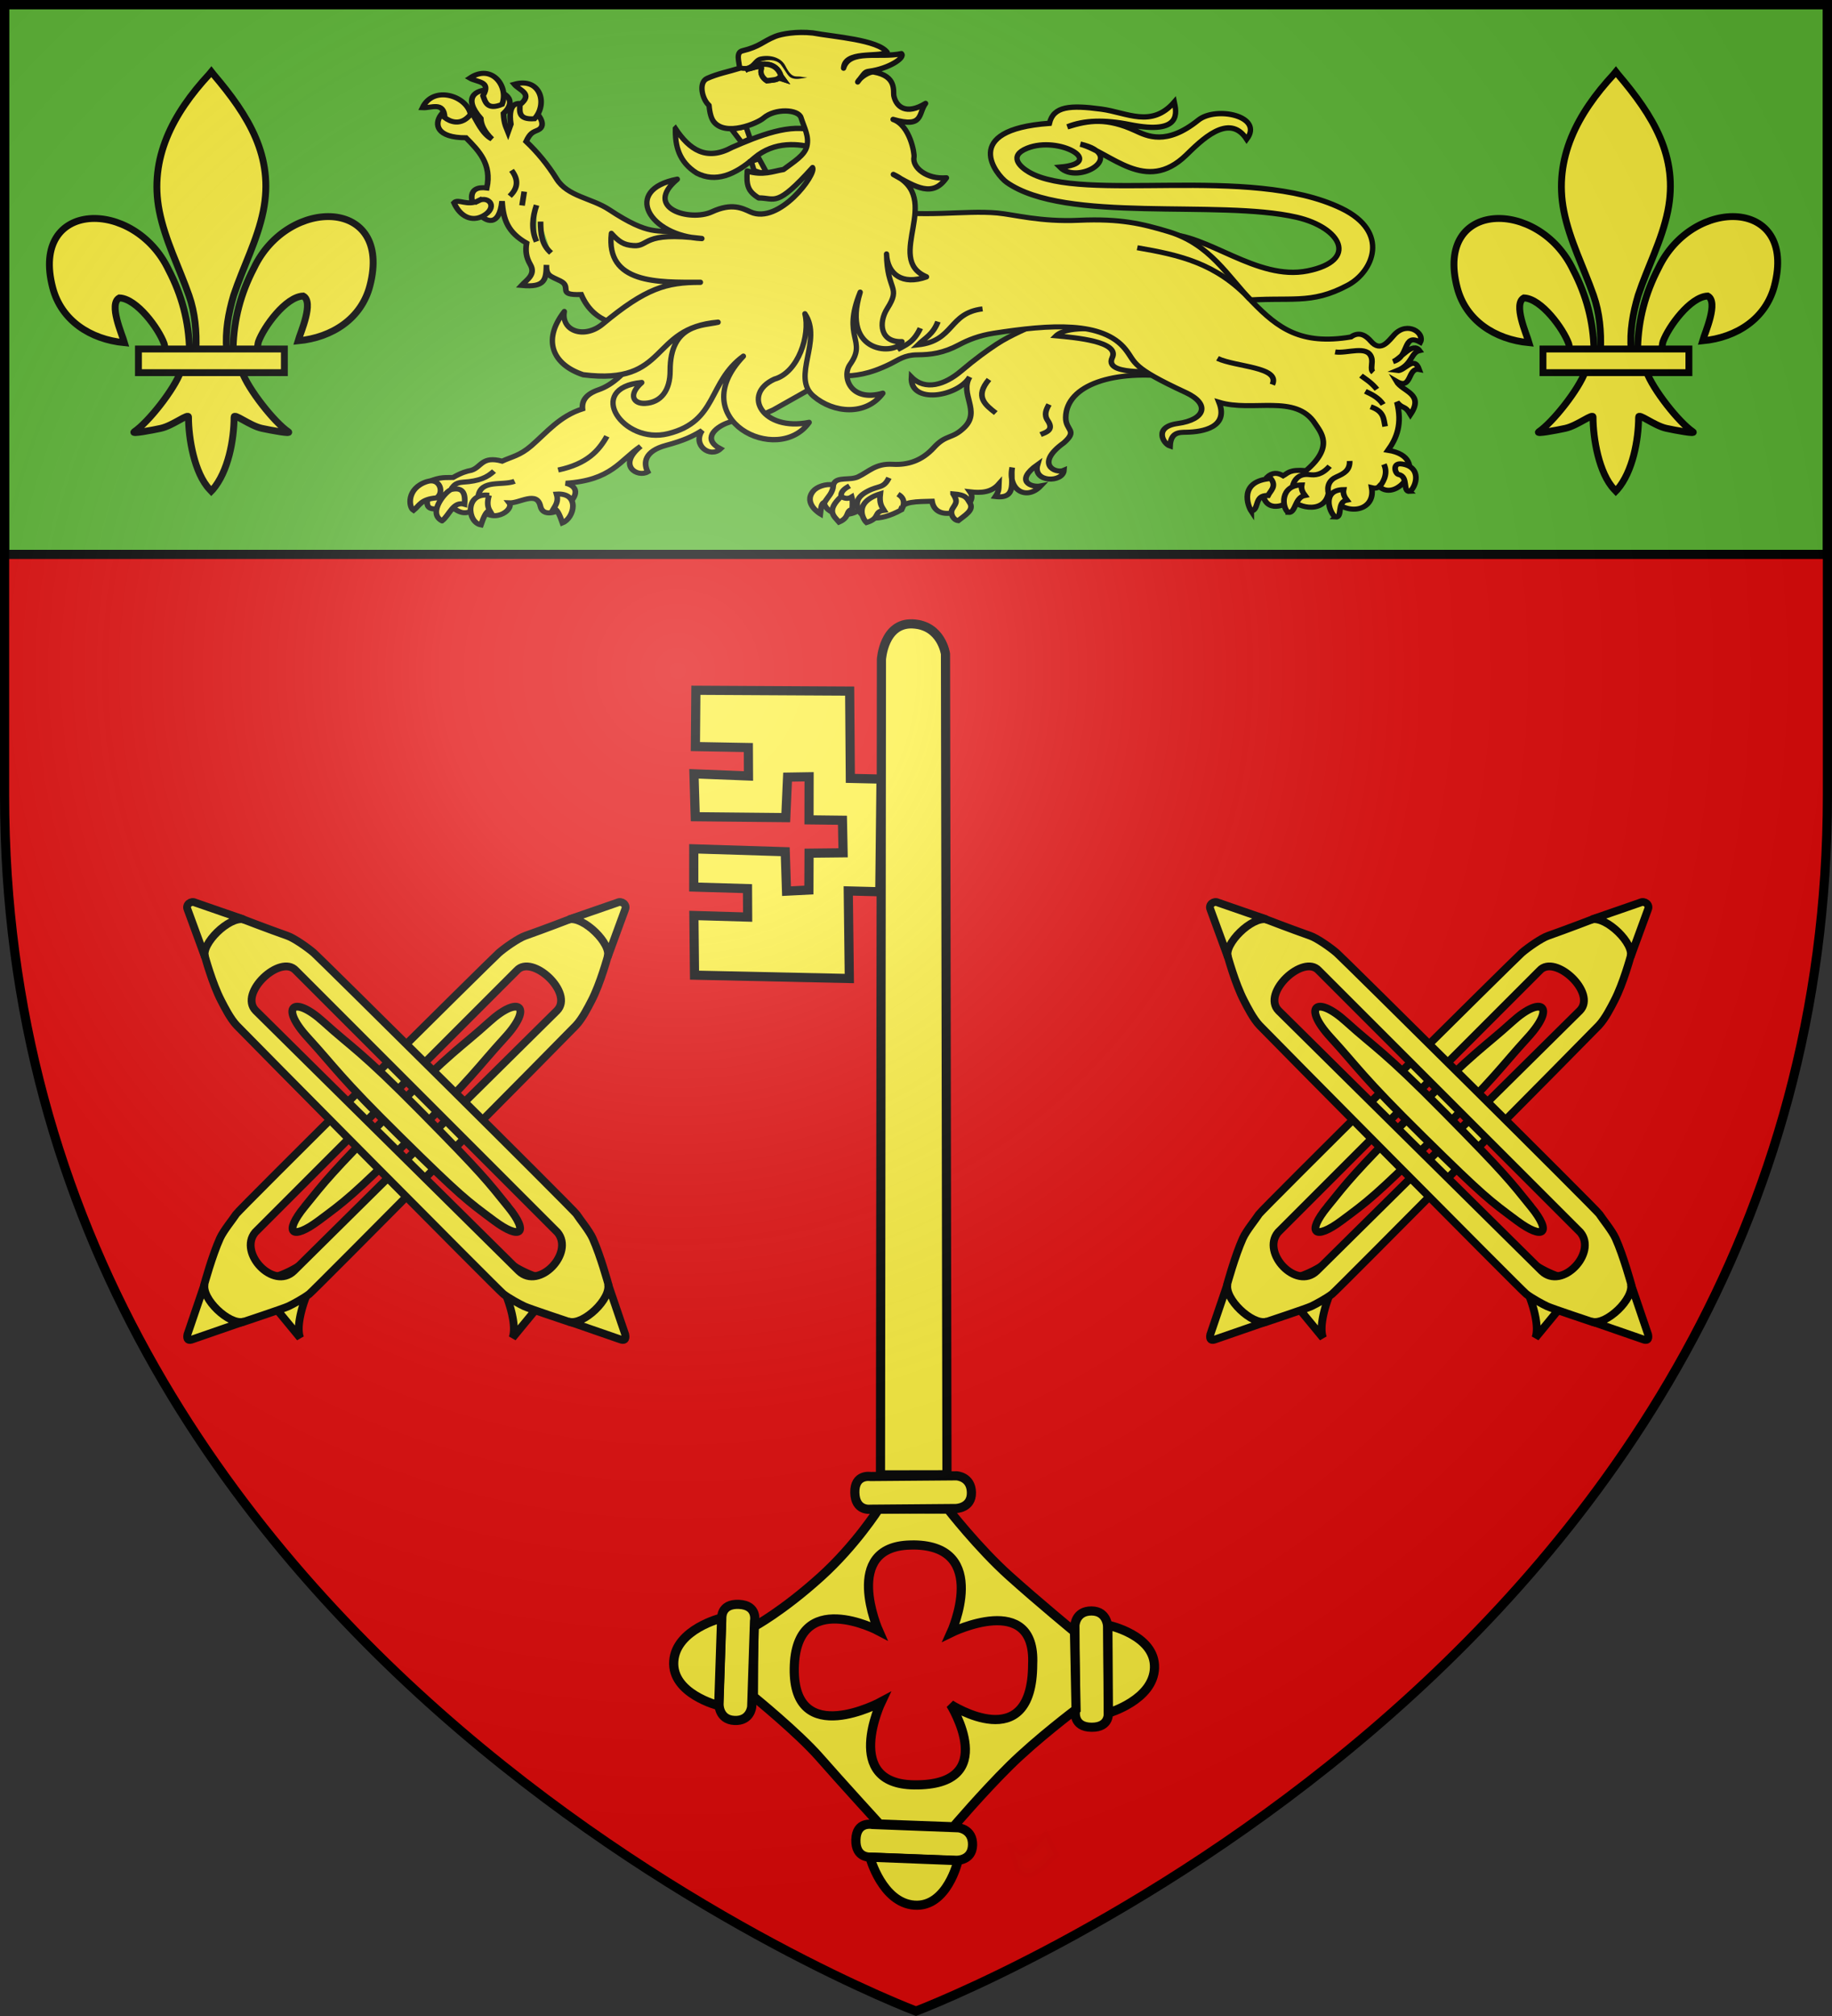 <?xml version="1.0" encoding="UTF-8" standalone="no"?>
<svg xmlns="http://www.w3.org/2000/svg" xmlns:xlink="http://www.w3.org/1999/xlink" width="600" height="660" version="1">
  <rect width="100%" height="100%" fill="#333333" stroke="none"/>
  <defs>
    <linearGradient id="a">
      <stop offset="0" stop-color="#fff" stop-opacity=".314"/>
      <stop offset=".19" stop-color="#fff" stop-opacity=".251"/>
      <stop offset=".6" stop-color="#6b6b6b" stop-opacity=".125"/>
      <stop offset="1" stop-opacity=".125"/>
    </linearGradient>
    <radialGradient id="ax" cx="221.445" cy="226.331" r="300" fx="221.445" fy="226.331" gradientTransform="matrix(1.353 0 0 1.349 -77.629 -85.747)" gradientUnits="userSpaceOnUse" xlink:href="#a"/>
    <path id="b" d="M0 0v1h.5L0 0z" transform="rotate(18 3.157 -.5)"/>
    <path id="c" d="M0 0v1h.5L0 0z" transform="rotate(18 3.157 -.5)"/>
    <path id="d" d="M0 0v1h.5L0 0z" transform="rotate(18 3.157 -.5)"/>
    <path id="e" d="M0 0v1h.5L0 0z" transform="rotate(18 3.157 -.5)"/>
    <path id="f" d="M0 0v1h.5L0 0z" transform="rotate(18 3.157 -.5)"/>
    <path id="g" d="M0 0v1h.5L0 0z" transform="rotate(18 3.157 -.5)"/>
    <path id="h" d="M0 0v1h.5L0 0z" transform="rotate(18 3.157 -.5)"/>
    <path id="i" d="M0 0v1h.5L0 0z" transform="rotate(18 3.157 -.5)"/>
    <path id="j" d="M0 0v1h.5L0 0z" transform="rotate(18 3.157 -.5)"/>
    <path id="k" d="M0 0v1h.5L0 0z" transform="rotate(18 3.157 -.5)"/>
    <path id="l" d="M0 0v1h.5L0 0z" transform="rotate(18 3.157 -.5)"/>
    <path id="m" d="M0 0v1h.5L0 0z" transform="rotate(18 3.157 -.5)"/>
    <path id="n" d="M0 0v1h.5L0 0z" transform="rotate(18 3.157 -.5)"/>
    <path id="o" d="M0 0v1h.5L0 0z" transform="rotate(18 3.157 -.5)"/>
    <path id="p" d="M0 0v1h.5L0 0z" transform="rotate(18 3.157 -.5)"/>
    <path id="q" d="M0 0v1h.5L0 0z" transform="rotate(18 3.157 -.5)"/>
    <path id="r" d="M0 0v1h.5L0 0z" transform="rotate(18 3.157 -.5)"/>
    <path id="s" d="M0 0v1h.5L0 0z" transform="rotate(18 3.157 -.5)"/>
    <path id="t" d="M0 0v1h.5L0 0z" transform="rotate(18 3.157 -.5)"/>
    <path id="u" d="M0 0v1h.5L0 0z" transform="rotate(18 3.157 -.5)"/>
    <path id="v" d="M0 0v1h.5L0 0z" transform="rotate(18 3.157 -.5)"/>
    <path id="w" d="M0 0v1h.5L0 0z" transform="rotate(18 3.157 -.5)"/>
    <path id="x" d="M0 0v1h.5L0 0z" transform="rotate(18 3.157 -.5)"/>
    <path id="y" d="M0 0v1h.5L0 0z" transform="rotate(18 3.157 -.5)"/>
    <path id="z" d="M0 0v1h.5L0 0z" transform="rotate(18 3.157 -.5)"/>
    <path id="A" d="M0 0v1h.5L0 0z" transform="rotate(18 3.157 -.5)"/>
    <path id="B" d="M0 0v1h.5L0 0z" transform="rotate(18 3.157 -.5)"/>
    <path id="C" d="M0 0v1h.5L0 0z" transform="rotate(18 3.157 -.5)"/>
    <path id="D" d="M0 0v1h.5L0 0z" transform="rotate(18 3.157 -.5)"/>
    <path id="E" d="M0 0v1h.5L0 0z" transform="rotate(18 3.157 -.5)"/>
    <path id="F" d="M0 0v1h.5L0 0z" transform="rotate(18 3.157 -.5)"/>
    <path id="G" d="M0 0v1h.5L0 0z" transform="rotate(18 3.157 -.5)"/>
    <path id="H" d="M0 0v1h.5L0 0z" transform="rotate(18 3.157 -.5)"/>
    <path id="I" d="M0 0v1h.5L0 0z" transform="rotate(18 3.157 -.5)"/>
    <path id="J" d="M0 0v1h.5L0 0z" transform="rotate(18 3.157 -.5)"/>
    <path id="K" d="M0 0v1h.5L0 0z" transform="rotate(18 3.157 -.5)"/>
    <path id="L" d="M0 0v1h.5L0 0z" transform="rotate(18 3.157 -.5)"/>
    <path id="M" d="M0 0v1h.5L0 0z" transform="rotate(18 3.157 -.5)"/>
    <path id="N" d="M0 0v1h.5L0 0z" transform="rotate(18 3.157 -.5)"/>
    <path id="O" d="M0 0v1h.5L0 0z" transform="rotate(18 3.157 -.5)"/>
    <path id="P" d="M0 0v1h.5L0 0z" transform="rotate(18 3.157 -.5)"/>
    <path id="Q" d="M0 0v1h.5L0 0z" transform="rotate(18 3.157 -.5)"/>
    <path id="R" d="M0 0v1h.5L0 0z" transform="rotate(18 3.157 -.5)"/>
    <path id="S" d="M0 0v1h.5L0 0z" transform="rotate(18 3.157 -.5)"/>
    <path id="T" d="M0 0v1h.5L0 0z" transform="rotate(18 3.157 -.5)"/>
    <path id="U" d="M0 0v1h.5L0 0z" transform="rotate(18 3.157 -.5)"/>
    <path id="V" d="M0 0v1h.5L0 0z" transform="rotate(18 3.157 -.5)"/>
    <path id="W" d="M0 0v1h.5L0 0z" transform="rotate(18 3.157 -.5)"/>
    <path id="X" d="M0 0v1h.5L0 0z" transform="rotate(18 3.157 -.5)"/>
    <path id="Y" d="M0 0v1h.5L0 0z" transform="rotate(18 3.157 -.5)"/>
    <path id="Z" d="M0 0v1h.5L0 0z" transform="rotate(18 3.157 -.5)"/>
    <path id="aa" d="M0 0v1h.5L0 0z" transform="rotate(18 3.157 -.5)"/>
    <path id="ab" d="M0 0v1h.5L0 0z" transform="rotate(18 3.157 -.5)"/>
    <path id="ac" d="M0 0v1h.5L0 0z" transform="rotate(18 3.157 -.5)"/>
    <path id="ad" d="M0 0v1h.5L0 0z" transform="rotate(18 3.157 -.5)"/>
    <path id="ae" d="M0 0v1h.5L0 0z" transform="rotate(18 3.157 -.5)"/>
    <path id="af" d="M0 0v1h.5L0 0z" transform="rotate(18 3.157 -.5)"/>
    <path id="ag" d="M0 0v1h.5L0 0z" transform="rotate(18 3.157 -.5)"/>
    <path id="ah" d="M0 0v1h.5L0 0z" transform="rotate(18 3.157 -.5)"/>
    <path id="ai" d="M0 0v1h.5L0 0z" transform="rotate(18 3.157 -.5)"/>
    <path id="aj" d="M0 0v1h.5L0 0z" transform="rotate(18 3.157 -.5)"/>
    <path id="ak" d="M0 0v1h.5L0 0z" transform="rotate(18 3.157 -.5)"/>
    <path id="al" d="M0 0v1h.5L0 0z" transform="rotate(18 3.157 -.5)"/>
    <path id="am" d="M0 0v1h.5L0 0z" transform="rotate(18 3.157 -.5)"/>
    <path id="an" d="M0 0v1h.5L0 0z" transform="rotate(18 3.157 -.5)"/>
    <path id="ao" d="M0 0v1h.5L0 0z" transform="rotate(18 3.157 -.5)"/>
    <path id="ap" d="M0 0v1h.5L0 0z" transform="rotate(18 3.157 -.5)"/>
    <path id="aq" d="M0 0v1h.5L0 0z" transform="rotate(18 3.157 -.5)"/>
    <path id="ar" d="M0 0v1h.5L0 0z" transform="rotate(18 3.157 -.5)"/>
    <path id="as" d="M0 0v1h.5L0 0z" transform="rotate(18 3.157 -.5)"/>
    <path id="at" d="M0 0v1h.5L0 0z" transform="rotate(18 3.157 -.5)"/>
  </defs>
  <path fill="#e20909" fill-rule="evenodd" d="M300 658.5s298.5-112.32 298.5-397.772V2.176H1.5V260.728C1.5 546.18 300 658.5 300 658.5z"/>
  <path fill="#5ab532" stroke="#000" stroke-width="3" d="M1.5 1.5h597l-0 180H1.5z"/>
  <g fill="#fcef3c" stroke="#000" stroke-width="3.867">
    <path stroke-width="3" d="M342.426 601.504c-.469.612-1.038 1.164-1.57 1.728-.692.883-1.528 1.625-2.346 2.385-.836.581-1.736 1.063-2.615 1.575-.712.682-1.184.2-1.91.175-.675-.384-1.268-.889-1.885-1.356l1.744 5.791c.666.476 1.29 1.03 2.066 1.326.895.008 1.595.288 2.387-.411.906-.54 1.829-1.051 2.703-1.643.843-.77 1.711-1.514 2.408-2.427.552-.538 1.075-1.108 1.714-1.546z" opacity=".01"/>
    <g fill-rule="evenodd" stroke-width="5.18">
      <path d="M133.94 681.405l-29.361 38.129s-6.248 6.091 2.226 12.615c8.473 6.525 12.69-1.649 12.69-1.649l29.612-38.455s4.693-6.769-2.476-12.29c-7.17-5.521-12.69 1.649-12.69 1.649z" transform="matrix(-.462 -.356 -.351 .456 663.836 269.633)"/>
      <path d="M104.221 719.871s-15.631-21.543-5.051-36.365c10.816-15.152 35.355-3.03 35.355-3.03z" transform="matrix(-.462 -.356 -.351 .456 663.836 269.633)"/>
    </g>
    <path fill-rule="evenodd" stroke-width="3" d="M287.786 493.981c-0.0 0-7.54 11.898-18.982 22.23-12.526 11.31-21.915 16.339-21.915 16.339l-.145 22.836c-0 0 14.637 11.899 21.673 19.927 7.036 8.029 19.661 21.842 19.661 21.842l24.17.897c-0 0 9.484-11.132 18.376-19.927 8.892-8.795 21.794-18.497 21.794-18.497l-.509-25.43c0 0-11.817-9.715-21.406-18.327-10.109-9.079-20.024-21.818-20.024-21.818zm11.564 11.806c25.046.325 12.17 28.679 12.17 28.679 0 0 27.775-13.689 26.691 10.351-.065 30.6-26.885 13.212-26.885 13.212 0 0 16.743 26.685-12 26.303-23.537-.313-10.715-27.151-10.715-27.151 0 0-28.852 15.619-28.485-10.933.37-26.782 27.612-12.364 27.612-12.364 0 0-12.22-27.574 10.376-28.073.417-.009.839-.029 1.236-.024z"/>
    <g fill-rule="evenodd" stroke-width="5.18">
      <path d="M133.94 681.405l-29.361 38.129s-6.248 6.091 2.226 12.615c8.473 6.525 12.69-1.649 12.69-1.649l29.612-38.455s4.693-6.769-2.476-12.29c-7.17-5.521-12.69 1.649-12.69 1.649z" transform="matrix(.366 -.444 -.451 -.37 571.421 920.639)"/>
      <path d="M104.221 719.871s-15.631-21.543-5.051-36.365c10.816-15.152 35.355-3.03 35.355-3.03z" transform="matrix(.366 -.444 -.451 -.37 571.421 920.639)"/>
    </g>
    <g fill-rule="evenodd" stroke-width="5.18">
      <path d="M133.94 681.405l-29.361 38.129s-6.248 6.091 2.226 12.615c8.473 6.525 12.69-1.649 12.69-1.649l29.612-38.455s4.693-6.769-2.476-12.29c-7.17-5.521-12.69 1.649-12.69 1.649z" transform="matrix(.448 .374 .369 -.441 -75.973 808.176)"/>
      <path d="M104.221 719.871s-15.631-21.543-5.051-36.365c10.816-15.152 35.355-3.03 35.355-3.03z" transform="matrix(.448 .374 .369 -.441 -75.973 808.176)"/>
    </g>
    <path fill-rule="evenodd" stroke-width="3" d="M313.015 493.86l-27.918.229s-4.995.755-5.13-5.429c-.135-6.183 5.135-5.275 5.135-5.275l28.156-.231s4.777.199 4.892 5.431c.114 5.232-5.135 5.275-5.135 5.275zm-3.358-279.75s-1.293-9.453-10.781-9.86c-9.488-.407-10.198 11.646-10.198 11.646l-.312 266.956 21.774-.037zm-21.517 77.84l-10.323-.277.346 28.674-50.7-1.097-.205-19.531 17.602.514-.045-9.317-17.602-.514.005-12.506 29.955.938.424 12.912 7.319-.372.062-12.058 11.144-.121-.216-10.662-10.948-.128.03-14.1-7.046.113-.593 13.254-29.645-.291-.419-14.05 17.855.712-.045-9.317-17.349-.315.162-18.435 50.365.276.219 28.573 10.05.229z"/>
  </g>
  <g id="av" fill="#fcef3c" stroke="#000" stroke-width="2" transform="translate(-34.652 -80.391) scale(1.277)">
    <use width="100%" height="100%" transform="matrix(-1 0 0 1 262.696 0)" xlink:href="#au"/>
    <g id="au" fill-rule="evenodd" stroke-width="4.119">
      <path stroke-width="2" d="M177.824 382.578a141123772759435870 141123772759435870 0 0 0-14.173 14.168c1.717-4.575-3.341-17.189-8.058-21.371l2.067-2.066c4.972 4.839 10.834 8.787 20.165 9.269z"/>
      <path stroke-width="2" d="M81.262 299.988c1.904-1.845 4.906-2.576 8.123-1.383 0 0 6.704 2.581 11.459 4.251 1.784.626 5.219 3.05 6.759 4.379 1.632 1.408 66.652 65.823 67.396 66.99.829 1.3 3.249 4.213 4.152 6.214 2.001 4.436 4 11.75 4 11.75 1.012 4.779-4.2 11.439-9.927 9.688 0 0-10.37-3.447-11.62-4.026-1.089-.504-3.974-2.07-5.365-3.156-1.303-1.017-66.551-66.872-68.405-68.857-1.664-1.783-3.1-4.662-3.991-6.374-2.255-4.336-4.172-11.386-4.172-11.386-1.133-3.283-.314-6.246 1.589-8.09zm13.464 13.598c-2.644 2.545-4.238 6.205-2.008 8.466l67.493 66.743c5.198 4.984 14.284-4.629 9.906-9.902l-67.107-67.129c-1.946-2.156-5.641-.723-8.284 1.823z"/>
      <path stroke-width="2" d="M89.664 298.665l-12.497-4.326c-1.016-.519-2.477.499-1.934 1.744l4.502 12.279c-1.191-3.389 6.203-10.564 9.928-9.697zm83.474 103.131l13.027 4.51c1.06.423 1.578.084 1.337-1.189l-4.436-13.018c.926 3.81-6.299 10.628-9.928 9.697zm-15.688-29.471c5.566 6.882 3.125 8.59-3.594 3.593-6.895-5.129-8.356-6.089-23.993-21.497-15.774-15.543-16.703-17.729-23.823-25.508-7.242-7.913-3.674-10.956 4.008-4.006 7.545 6.826 9.436 7.249 25.247 23.27 15.675 15.883 16.799 17.525 22.156 24.149z"/>
    </g>
  </g>
  <g id="aw" fill="#fcef3c" stroke="#000" stroke-width="2.25">
    <path fill-rule="evenodd" d="M76.345 113.941c.214-9.315 2.519-17.973 6.809-26.178 11.234-23.633 45.545-23.069 37.981 5.835-2.787 10.651-12.255 16.911-23.503 17.984.812-2.806 5.277-12.728 1.673-14.669-5.764.218-12.922 10.18-14.643 14.93-.248.682-.179 1.47-.456 2.141M62.056 114.557c-.214-9.315-2.519-17.973-6.809-26.178-11.234-23.633-45.545-23.069-37.981 5.835C20.052 104.866 29.52 111.126 40.768 112.199c-.812-2.806-5.277-12.728-1.673-14.669 5.764.218 12.922 10.18 14.643 14.93.248.682.179 1.47.456 2.141"/>
    <path d="M68.537 24.308C56.702 37.065 48.756 51.816 52.181 69.118c1.89 9.545 6.471 18.385 9.702 27.58 2.02 5.769 2.537 11.795 2.298 17.859h10.041c-.481-6.108.572-12.028 2.298-17.859 3.078-9.252 7.762-18.028 9.702-27.58 3.628-17.859-4.888-31.327-16.304-44.753l-.698-.89z"/>
    <path fill-rule="evenodd" d="M59.173 121.628c-2.099 5.883-10.658 16.658-15.204 19.729-1.179.797 5.636-.459 8.688-1.128 4.002-.877 9.204-5.142 9.082-3.637-.011 6.892 1.926 18.392 6.977 23.676l.478.509.494-.509c5.049-5.889 6.952-16.244 6.977-23.676-.122-1.505 5.08 2.759 9.082 3.637 3.051.669 9.867 1.924 8.688 1.128-4.546-3.071-13.101-13.846-15.2-19.729z"/>
    <path d="M45.341 114.258h47.795v7.744H45.341z"/>
  </g>
  <use width="600" height="660" fill="#fcef3c" transform="translate(335)" xlink:href="#av"/>
  <use width="100%" height="100%" transform="translate(460)" xlink:href="#aw"/>
  <path fill="#fcef3c" stroke="#000" stroke-width="1.75" d="M381.412 76.719c13.804-.451 30.095 15.353 46.854 11.972 16.862-3.402 10.954-14.207-3.592-17.559-25.703-5.923-75.778 2.126-95.012-11.464-3.197-2.259-15.553-17.153 14.04-19.3 1.306-5.611 6.787-6.012 16.978-4.644 8.469 1.137 16.431 6.288 23.916-2.322.606 3.044 2.855 10.93-14.611 7.401-8.076-1.646-14.942-1.498-20.406.726 7-2.221 12.983-3.029 22.202 1.215 3.847 1.771 10.161 5.047 20.665-3.4 5.823-4.683 21.599-1.338 15.862 6.248-5.822-8.994-15.117.626-19.875 5.224-13.239 12.795-24.486-.866-34.609-3.628 15.699 3.681-.693 13.553-6.693 7.546 15.405-1.348-.249-10.438-10.733-6.196-6.182 2.501-2.386 6.055.559 7.784 17.554 10.304 72.35-2.642 102.411 11.907 16.025 7.756 10.316 20.7 2.122 25.104-12.391 6.66-18.576 3.656-35.508 5.151z"/>
  <g fill="#fcef3c" stroke="#000" stroke-width="2.166">
    <path d="M285.644 328.948c-22.906-3.521-41.206 3.234-41.421 17.214-.089 5.809 4.781 5.423-.69 10.91-11.243 9.06-3.309 13.47 0 11.835-.327 5.419-12.108 5.39-10.069-2.455-8.869 7.083-2.452 9.976 1.193 9.179-5.516 6.519-12.742 1.63-10.876-7.952-.899 5.065 2.306 13.76-6.455 12.524 1.358-2.244 1.246-2.855 1.345-5.414-2.886 3.694-6.839 3.918-11.028 3.379 4.125 6.422-12.854 14.919-14.524 4.035-5.659.2-11.649-.03-11.835 3.766-8.407 5.286-15.238 4.042-16.138-.117-2.389 3.006-11.818 3.253-13.29-2.847.985-2.226 1.782-3.325 3.725-8.333 1.198-3.088 6.238-1.312 9.297-2.959 4.071-2.192 6.755-5.815 13.179-5.379 5.682.385 11.099-1.427 15.706-7.116 4.842-5.98 6.965-3.473 11.729-8.753 6.37-7.059-1.966-14.397 2.035-21.669-4.509 8.55-23 11.953-22.268.054 5.292 6.004 12.763 3.324 18.926-2.552 5.454-5.2 9.694-8.642 13.681-11.605 9.84-7.315 29.95-14.308 33.621-19.904z" transform="matrix(.857 0 0 .762 139.742 -127.147)"/>
    <path d="M234.619 353.564c2.284-1.028 5.159-2 2.712-6.041-1.497-2.473-.624-4.603.493-6.904m-22.932-10.726c-5.578 7.385-1.451 10.887 2.589 14.425" transform="matrix(.857 0 0 .762 139.742 -127.147)"/>
    <path d="M834.067 1204.946c-1.128-2.821-1.076-5.569 3.513-8.247 4.202-2.452 5.981-1.02 8.014-5.671m4.611 14.035s2.93-4.454-1.159-7.008m-21.695.968c-.287-1.811 1.013-3.27 3.193-4.532" transform="matrix(.857 0 0 .762 -433.539 -751.132)"/>
  </g>
  <path fill="#fcef3c" stroke="#000" stroke-width="2.166" d="M824.38 1194.078c-.23 3.564-2.111 5.066-3.322 7.403-1.54.502-1.412 3.008-1.658 5.064 0 0-6.659-4.423-2.759-9.781 1.394-1.915 4.857-3.303 7.739-2.686zm2.971 4.946c-5.901 6.282-2.749 8.456-.824 11.022 4.31-2.083 2.345-4.877 5.048-5.46-0-1.751.29-3.357-.206-5.357-1.339.933-2.678.783-4.017-.206zm14.937-1.133c-.448 4.226.564 5.534 1.442 7.108-4.21.62-1.209 3.301-6.696 5.254-1.131-1.147-5.376-8.579 5.254-12.361zm27.813 0c1.824 3.228 1.262 3.816-.198 6.377-1.137 1.995.272 4.922 2.155 5.16 2.425-2.212 6.27-4.546 4.436-7.649-1.086-1.838-1.244-3.455-6.393-3.889z" transform="matrix(.857 0 0 .762 -433.539 -751.132)"/>
  <g fill="#fcef3c" stroke="#000" stroke-width="2.166">
    <path d="M147.099 333.678l3.759-39.667-66.802 19.889c-7.528 13.556-13.463 18.507-18.336 20.396-4.65 1.802-6.485 4.548-6.181 8.241-8.712 3.1-13.588 10.034-19.572 15.864-4.338 4.226-7.449 4.681-11.125 6.593-7.779-2.366-7.856 2.534-11.743 3.914-1.814.378-3.871 1.061-7.005 3.09-2.698.157-4.603-.478-9.477 1.854 2.787 3.575-6.669 15.724 8.278 10.257 2.916 2.307 6.033 5.587 10.882-.162 4.678 9.074 13.852 2.029 11.743-1.03 4.065.21 10.604-5.348 11.949 1.442 1.827 9.22 21.32-6.519 9.683-9.889 17.448-1.257 20.613-9.71 28.637-15.864-9.136 8.251-1.131 13.576 2.678 10.979-1.73-3.937-1.204-8.9 7.005-11.391 6.844-2.077 10.134-3.834 13.803-6.387-3.853 6.39 3.111 11.996 7.005 7.889-7.083-4.175-1.975-9.128 2.31-11.01 7.306-3.209 4.593 1.092 17.88-5.738zm-96.856 35.124c11.046-2.615 15.49-8.256 18.623-14.498" transform="matrix(.857 0 0 .762 139.742 -127.147)"/>
    <path d="M678.295 1195.769c.864-.958 1.302-2.66 4.499-2.875 6.393-.43 9.315-2.117 11.874-4.749m-5.999 10.624c1.058-7.135 9.181-4.263 13.873-6.249" transform="matrix(.857 0 0 .762 -433.539 -751.132)"/>
  </g>
  <path fill="#fcef3c" stroke="#000" stroke-width="2.166" d="M83.605 310.25c-9.304-4.476-19.324-3.361-24.569-16.857-9.637.401-3.247-3.227-7.954-5.833-3.898-2.158-5.467-2.188-5.303-6.893-.133 6.197-.424 9.8-9.545 8.838 2.014-2.446 5.587-4.707 3.358-9.014-1.621-3.133-1.891-5.97-1.414-9.191-7.099-4.564-8.936-9.98-9.368-18.029-2.103 22.419-20.827-7.883-5.833-5.656 1.939-10.248-2.988-15.919-7.954-21.564-22.549.001-3.76-23.068 2.651-9.898 1.249 1.991 3.499 8.284 7.247 10.429-2.902-3.194-4.166-6.115-4.242-8.838-14.089-17.862 20.255-14.168 8.661-2.121.25 4.685 1.073 5.934 1.768 7.954l1.061-3.358c-2.716-19.598 17.54-1.381 10.429 2.475-2.032 1.005-3.022 1.195-4.596 4.949 4.376 4.631 8.298 10.004 11.666 16.085 4.224 7.626 13.298 8.163 20.15 13.257 15.905 11.823 18.252 8.041 25.806 10.075l13.99 21.597zM43.515 262.068c.034 5.003.353 9.892 4.019 13.442m-5.543-20.51c-1.576 5.22-2.103 10.44 0 15.66m-9.562-30.627c2.931 4.288 2.283 7.906-.693 11.087m5.543-1.94l-.831 5.959" transform="matrix(.857 0 0 .762 139.742 -127.147)"/>
  <g fill="#fcef3c" stroke="#000" stroke-width="2.166">
    <path d="M240.537 311.152c7.562.759 24.382 2.455 21.452 9.37-1.973 4.658 4.306 5.611 8.754 5.918 4.096.282 4.97-1.166 5.548-2.096l-15.041-16.124c-4.766.128-16.663-1.426-20.713 2.932z" transform="matrix(.857 0 0 .762 139.742 -127.147)"/>
    <path d="M172.858 256.901c16.272 3.711 32.483.165 45.207 1.469 6.433.66 16.463 3.889 31.16 3.136 15.936-.817 24.236 1.506 34.169 4.842 16.069 5.397 22.638 19.178 32.141 30.182 9.811 11.359 18.571 18.711 37.66 15.105 3.264-2.604 5.864-.492 7.642 1.837 3.882 5.085 6.922-.412 9.038-2.9 5.016-5.898 11.642-.598 9.839 3.326-6.825-4.32-4.033 6.413-10.394 8.315 2.83-1.063 7.515-8.791 10.116-4.712-3.469.912-2.601 5.871-8.592 8.592 2.792.468 6.409-6.926 8.453-.485-4.59-1.019-2.602 9.088-8.731 5.058 2.393 4.601 10.781 5.205 5.405 14.274-2.209-4.204-2.818-2.101-5.197-5.335 2.133 9.3-.026 15.453-3.395 20.718 17.001 3.011 3.607 22.994-3.395 15.521-.586.727-1.516.936-2.841.554 1.714 10.704-11.243 12.853-16.491 2.356-1.789 9.94-13.979 5.292-13.72 2.217-1.15 2.174-9.276 6.971-11.225-.97-.342-2.411.687-5.28 1.386-8.038 2.079-2.307 4.157-2.069 6.236-.693 1.828-1.155 2.371-2.805 8.731-2.217 10.824-10.324 5.612-16.48 3.395-20.302-7.41-12.777-23.788-4.718-36.655-9.077 3.8 10.717-6.085 12.764-12.472 12.888-2.749.054-5.986-.075-6.236 5.959-2.591-.968-6.435-8.256 2.91-9.701 10.704-1.655 12.407-8.472 3.118-13.304-21.391-11.126-18.952-12.759-23.074-18.57-8.677-12.233-28.599-10.734-50.305-6.929-5.631.987-9.763 2.868-13.304 4.989-6.014 3.602-10.836 4.258-15.937 4.296-4.892.037-7.121 2.149-10.255 3.88-8.593 4.746-13.533 4.996-18.016 5.266z" transform="matrix(.857 0 0 .762 139.742 -127.147)"/>
    <path d="M347.192 318.067c4.626.81 12.32-3.103 13.875 2.437.651 2.32-.681 5.147.672 6.291m-.981 14.832c5.27 1.99 4.892 5.349 5.531 8.462m-7.577-15.098c2.563 1.338 5.105 2.716 6.803 5.641m-8.462-12.388c1.966 1.644 3.841 2.836 6.084 5.862" transform="matrix(.857 0 0 .762 139.742 -127.147)"/>
    <path d="M1013.64 1198.053c-.796-3.469.219-6.077 3.042-7.466 2.688-1.322 5.123-2.73 4.978-6.803m-21.846 11.172c.521-2.993 2.372-5.862 6.415-5.309 2.282.312 4.655.229 7.798-3.595m18.97 9.07c.937-1.557 3.654-5.422 1.77-9.9" transform="matrix(.857 0 0 .762 -433.539 -751.132)"/>
    <path d="M302.218 320.846c7.049 3.731 24.16 3.591 20.961 11.263m-51.621-58.817c16.26 3.161 30.081 6.615 43.046 22.128m-102.176 4.152c-13.042 1.757-10.717 13.73-24.716 15.486 2.66-2.969 5.759-4.403 7.665-10.011m-15.486 12.045c3.021-1.965 6.135-2.907 8.76-9.229" transform="matrix(.857 0 0 .762 139.742 -127.147)"/>
  </g>
  <path fill="#fcef3c" stroke="#000" stroke-width="2.166" d="M984.056 1205.332c3.22-.591.897-7.009 6.423-6.7.853-1.998 3.409-3.9 1.06-7.296-12.522 1.103-8.695 11.956-7.483 13.997zm14.144.588c2.987.266 2.33-6.458 6.4-7.315-.898-1.325-1.567-2.736-1.257-4.515-8.366.122-7.596 9.742-5.143 11.829zm18 2c2.987.266.33-6.458 4.401-7.315-.898-1.325-1.567-2.736-1.257-4.515-8.366.122-5.596 9.742-3.143 11.829zm28.485-11.029c-2.987.266-.33-6.458-4.401-7.315-1.263-.391-2.443-5.091 1.257-4.515 7.852 1.224 5.596 9.742 3.143 11.829zM672.67 1199.644c3.086-2.075 1.445-8.839-3.625-6.999-7.906 2.869-7.003 11.082-5.124 12.373 2.264-2.063 2.811-4.842 8.749-5.374zm2.125 9.874c-5.808-3.462 1.649-13.013 3.625-13.498 4.512-1.107 5.364 1.841 4.999 6.374-4.361-1.491-5.777 4.676-8.624 7.124zm17.998-10.999c-9.373-1.274-8.4 11.588-3.125 12.748 1.004-3.251 2.042-6.157 3.375-6.124-.847-1.597-1.067-3.696-.25-6.624zm25.786-.5c9.123-.649 6.775 10.338 2.25 12.373-1.004-3.251-2.042-6.157-3.375-6.124.847-1.597 1.942-3.321 1.125-6.249z" transform="matrix(.857 0 0 .762 -433.539 -751.132)"/>
  <g fill="#fcef3c" stroke="#000" stroke-width="2.166">
    <path d="M6.893 217.389c-.327-7.131-5.133-4.024-8.484-4.242 4.078-9.798 16.936-5.13 18.382 2.828-3.693 5.2-7.86 3.173-9.898 1.414zm12.903 35.704c-4.295 2.473-7.742-1.065-9.368.884 2.429 6.08 6.849 8.265 11.136 5.656 2.686-1.635 3.565-3.886 2.828-5.479-.601-1.298-2.475-2.282-4.596-1.061z" transform="matrix(.857 0 0 .762 139.742 -127.147)"/>
    <path d="M690.461 1026.861c3.283-6.339-2.257-5.698-5.05-7.562 8.431-6.447 15.055 3.672 12.329 11.287-5.799 2.657-6.393-1.182-7.279-3.724zm14.102 3.906c5.253-4.834-.172-6.126-2.159-8.834 10.127-3.174 12.892 8.6 7.725 14.823-6.358.513-5.603-3.297-5.566-5.989z" transform="matrix(.857 0 0 .762 -433.539 -751.132)"/>
  </g>
  <path fill="#fcef3c" stroke="#000" stroke-width="1.75" d="M221.203 42.095c-.113 5.631 1.078 10.847 6.968 14.569 6.175 3.182 12.472.666 18.81-4.903 6.699-5.728 14.756-4.723 19.844-3.303.838-2.648-.19-3.725.038-5.498-7.606-2.923-18.68 1.613-27.11 5.295-8.44 4.559-13.972.739-18.55-6.16z"/>
  <path fill="#fcef3c" stroke="#000" stroke-width="1.75" d="M251.163 56.701l-2.593-4.758-2.525.849.913 3.033c2.363.993 2.205.59 4.205.877zm-11.62-14.447l4.75-.84 1.396 4.038-2.749 1.226z"/>
  <path fill="#fcef3c" stroke="#000" stroke-linejoin="round" stroke-width="1.75" d="M262.338 38.506c-.847-2.698-8.426-3.163-12.318.181-1.954 1.679-12.321 6.106-16.245 1.177-.821-1.031-1.335-2.841-1.55-5.364-2.219-1.907-3.598-7.485-.637-8.819 3.511-1.582 7.081-2.225 10.622-3.337-.028-1.908-1.378-5.137.925-5.701 5.819-1.424 6.575-3.024 10.791-4.728 1.998-.807 6.936-1.703 12.259-1.127 7.145 1.303 21.316 2.238 24.393 6.367-3.378 1.676-13.985-.611-14.297 5.158 1.942-6.34 11.765-3.185 18.945-4.749 1.435 1.281-4.207 4.94-10.486 5.767-1.699.224-1.575.636-3.838 3.497 1.013-1.777 3.992-3.474 5.26-3.252 7.667 1.338 6.271 6.364 6.587 7.827.783 3.625 4.056 6.333 10.391 2.458-2.483 3.277-.501 8.188-10.65 5.237 5.565 1.934 7.076 11.252 6.86 12.313-.675 3.318 4.015 7.381 10.622 6.813-4.523 6.484-9.894 3.142-17.392-1.112 16.821 7.787-3.246 27.565 10.86 33.521-7.919 2.818-12.759-.831-13.089-7.47.145 12.15 4.875 10.537.259 17.813-3.018 4.757-2.307 11.171 4.803 10.891-1.712 4.337-20.015 4.482-13.691-16.199-6.13 15.064 2.407 15.592-3.343 23.688-2.756 3.88.017 12.449 10.769 9.384-5.559 7.465-16.164 6.557-22.719.957-7.407-6.327 3.106-18.278-2.809-26.963 1.754 6.905-2.123 19.207-10.001 21.395-10.889 5.014-3.766 17.226 11.394 14.156-10.291 14.476-41.256-.999-21.552-21.671-11.752 8.579-8.303 21.263-24.629 25.363-14.877 3.736-27.352-14.97-8.642-16.742-4.574 4.05-2.737 7.013 1.093 6.813 5.176-.27 8.207-4.191 8.194-10.68-.031-15.516 10.955-14.742 15.705-15.878-22.64 1.896-15.951 20.758-44.173 17.199-9.668-3.19-13.73-11.006-6.181-20.705-1.132 6.431 6.584 9.066 12.549 4.106 14.107-11.729 20.86-13.716 32.025-13.671-13.982.057-31.049.513-29.17-16.008 2.523 2.776 3.998 3.773 7.278 4.003 5.246.367 2.722-4.776 22.361-2.317-17.343-.844-26.091-15.99-8.045-19.422-11.333 9.516 4.202 13.954 11.315 10.68 6.567-3.022 9.895-1.212 12.684.042 9.344 4.201 21.667-12.39 20.31-14.537-11.942 13.24-12.184 9.932-17.67 9.937-3.509-2.165-4.071-4.103-3.743-8.807 5.166 1.568 8.359.084 11.906-.509 3.281-2.484 6.947-4.639 7.644-7.61.777-3.312-.864-5.966-1.933-9.368z"/>
  <path fill="#fcef3c" stroke="#000" stroke-width="1.75" d="M244.814 22.586c3.913-2.224 9.449-2.653 10.979 2.326l.755 1.042-1.414-.461c-.769.655-1.866.674-2.855.811l-1.153.117c-1.482-.933-2.205-2.516-1.783-3.718.731-2.081-3.393-.151-4.53-.118z"/>
  <path d="M248.587 18.63c-1.871.69-2.152 2.508-4.105 2.952-.842.089-1.604-.067-1.604-.067l-.328 1.577s.968.204 2.104.084c2.301.021 2.824-2.163 4.536-3.053 2.134-.621 4.781-.781 6.417.872 1.638 2.121 2.355 3.907 3.479 4.459 1.639.805 3.542.122 5.313-.054l-1.754-.245c-1.928-.44-3.17.907-5.37-3.493-1.671-3.341-5.915-3.78-8.688-3.031z"/>
  <path fill="#fcef3c" stroke="#000" stroke-width="1.75" d="M244.814 22.586c3.913-2.224 9.449-2.653 10.979 2.326l.755 1.042-1.414-.461c-.769.655-1.866.674-2.855.811l-1.153.117c-1.482-.933-2.205-2.516-1.783-3.718.731-2.081-3.393-.151-4.53-.118z"/>
  <path fill="url(#ax)" fill-rule="evenodd" d="M300 658.5s298.5-112.32 298.5-397.772V2.176H1.5V260.728C1.5 546.18 300 658.5 300 658.5z"/>
  <path fill="none" stroke="#000" stroke-width="3" d="M300 658.397S1.5 545.979 1.5 260.278V1.5h597V260.278c0 285.701-298.5 398.119-298.5 398.119z"/>
</svg>

